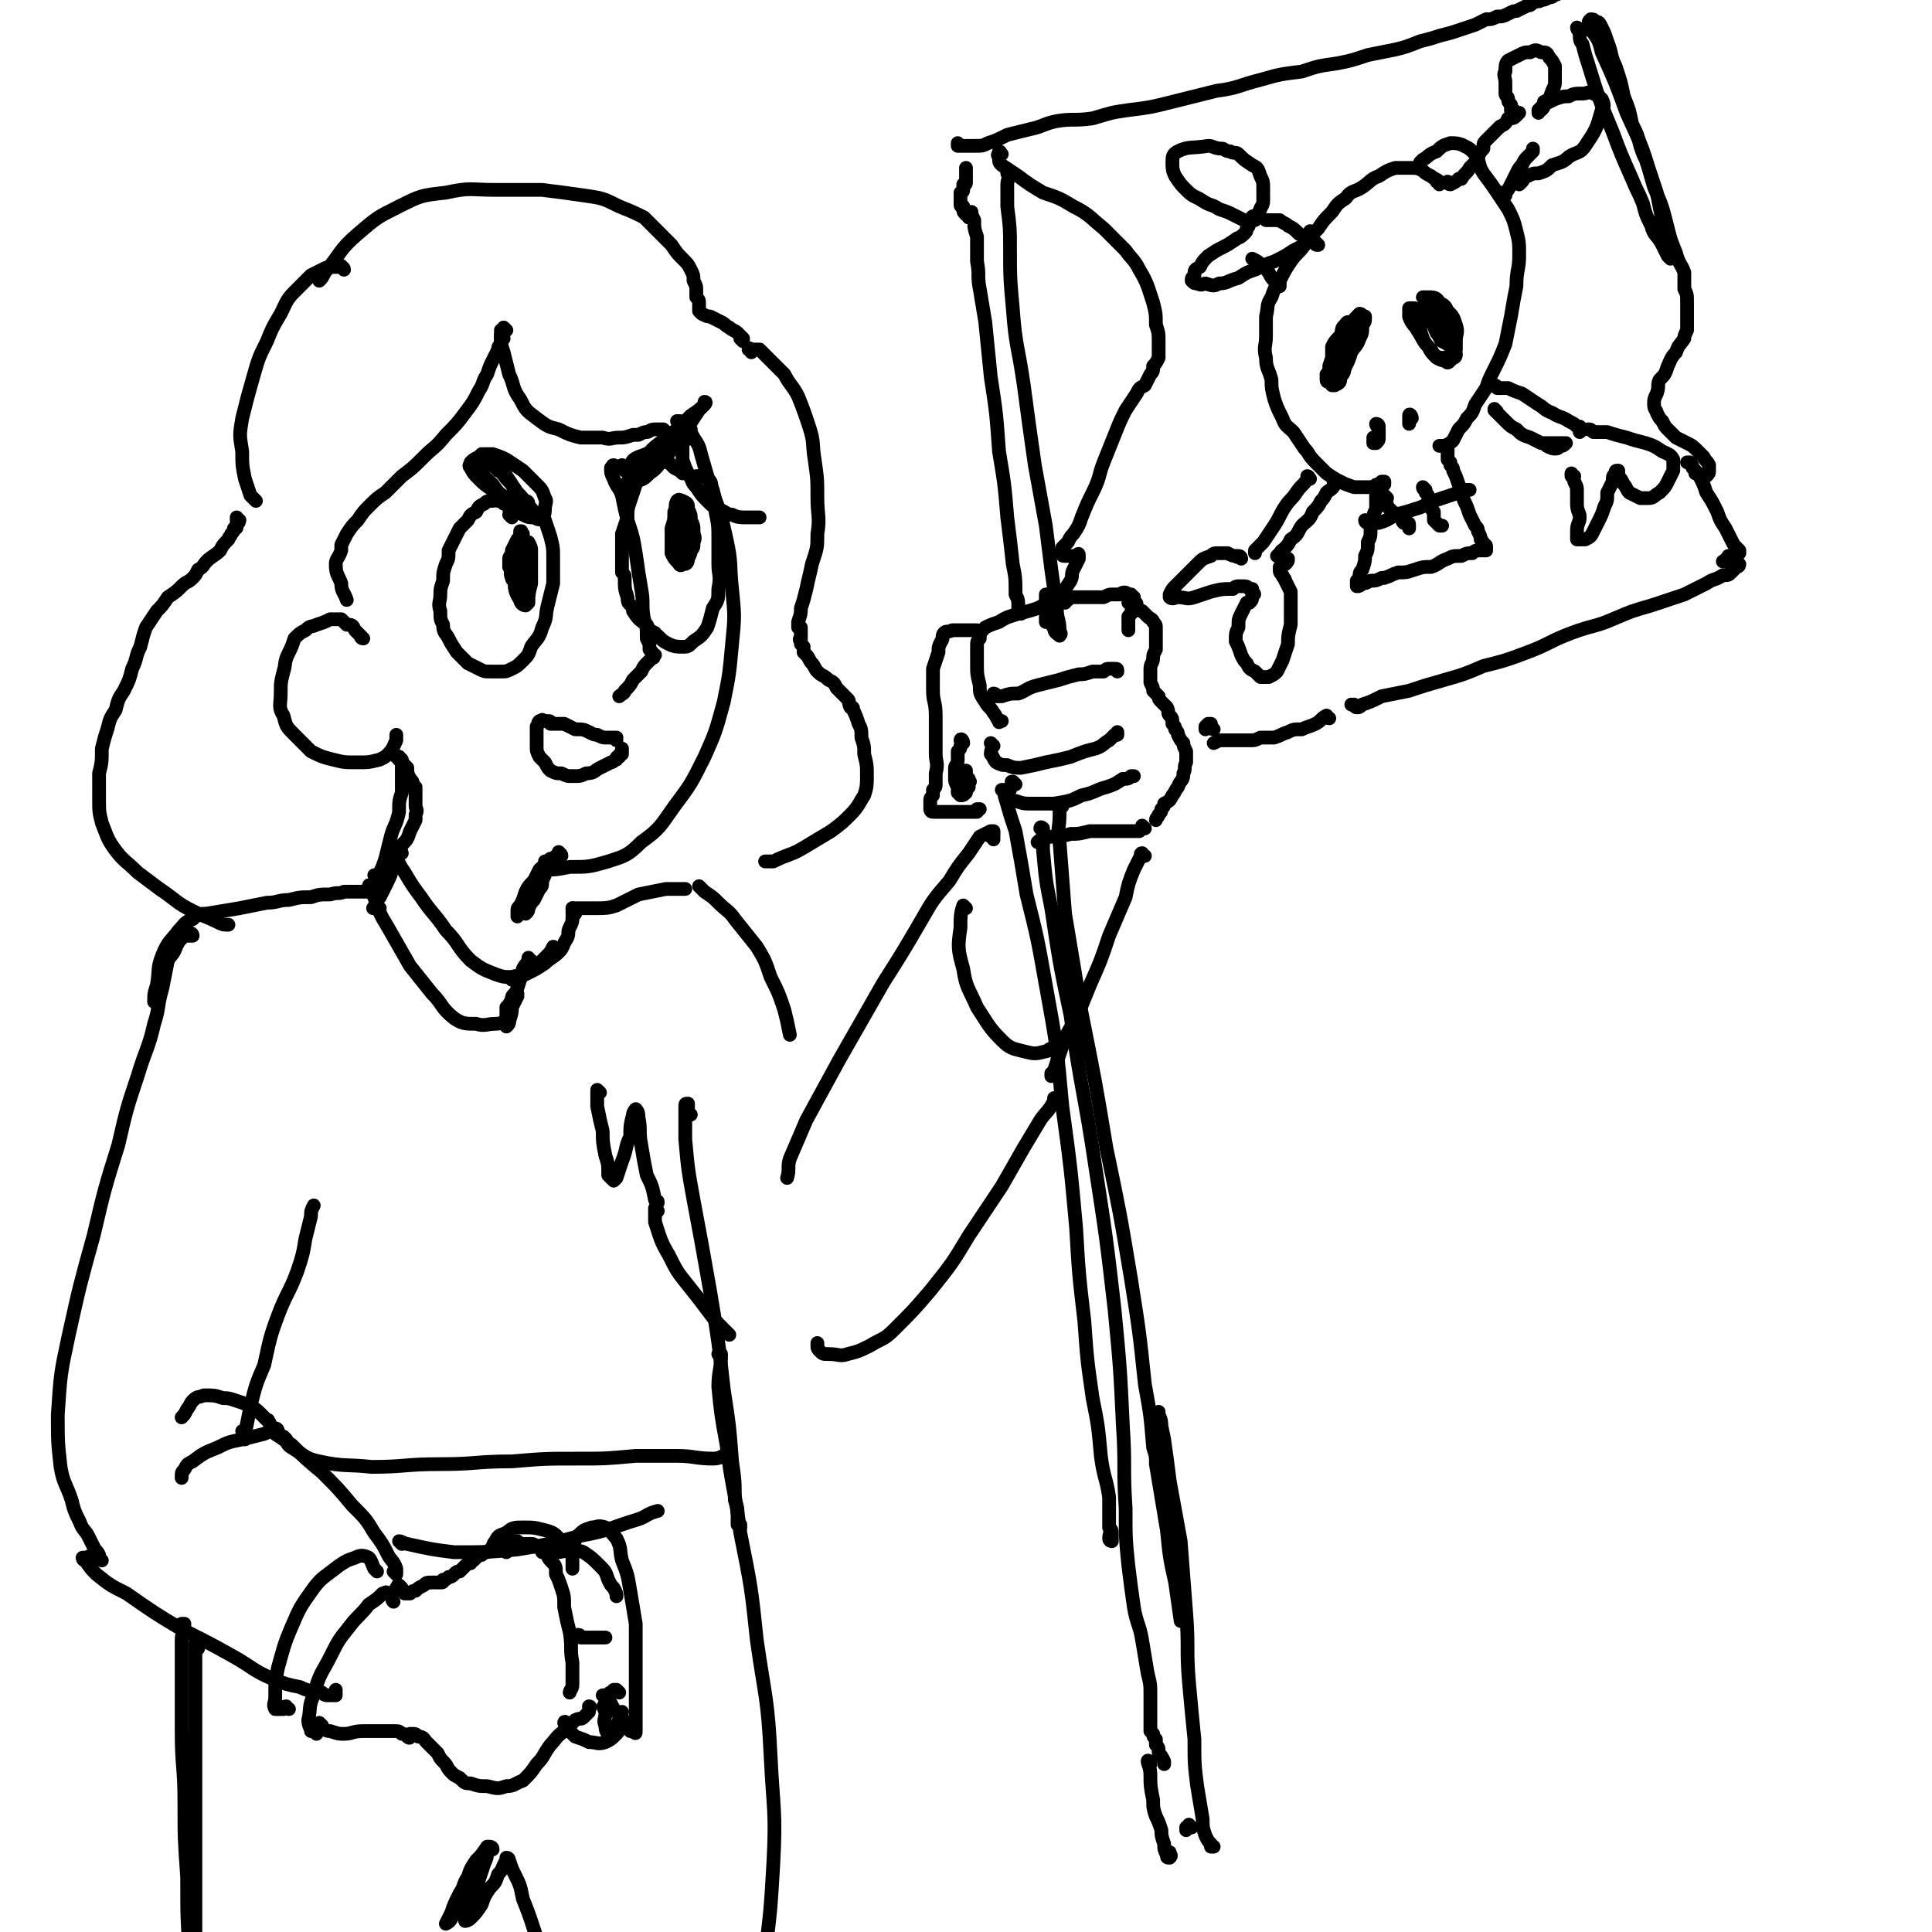 <svg viewBox='0 0 702 702' version='1.1' xmlns='http://www.w3.org/2000/svg' xmlns:xlink='http://www.w3.org/1999/xlink'><g fill='none' stroke='rgb(0,0,0)' stroke-width='5' stroke-linecap='round' stroke-linejoin='round'><path d='M247,154c0,0 -1,-1 -1,-1 0,0 0,0 0,0 0,0 0,0 0,0 1,0 1,0 1,0 1,1 1,1 2,2 2,2 2,2 3,4 2,3 2,3 3,7 2,7 2,7 4,13 3,8 3,8 5,17 2,9 1,9 2,18 1,10 1,10 0,20 -1,11 -1,11 -3,21 -3,11 -3,11 -7,20 -5,10 -5,10 -11,18 -5,7 -5,8 -12,13 -5,5 -6,5 -12,7 -7,2 -7,2 -14,2 -5,1 -5,1 -10,1 '/><path d='M249,172c-1,0 -1,0 -1,-1 -1,0 0,1 0,1 -1,-1 -1,-1 -3,-2 -1,-1 -1,-1 -2,-2 -1,0 -1,0 -3,-1 -1,0 -1,0 -3,0 -1,1 -1,1 -2,2 -1,2 -2,1 -3,3 -1,2 -1,2 -1,4 -1,3 -1,3 -2,6 -1,3 -1,3 -1,6 -1,3 -1,3 -2,6 0,3 0,4 0,7 0,4 0,4 0,7 1,1 1,1 1,2 0,4 0,4 1,7 0,3 1,2 2,4 0,1 0,1 0,1 2,3 2,3 5,5 1,2 1,2 3,3 0,1 0,1 1,1 2,2 2,2 4,3 2,1 3,1 5,1 2,0 2,0 4,-2 3,-2 3,-2 5,-5 1,-3 1,-3 2,-7 2,-3 2,-3 2,-7 1,-5 0,-5 0,-9 0,-4 0,-4 0,-9 0,-5 0,-5 -1,-10 0,-4 0,-4 -1,-8 -1,-2 0,-3 -2,-4 -1,-1 -2,-1 -3,-1 -1,0 -1,0 -1,0 '/><path d='M227,170c0,0 -1,0 -1,-1 0,0 0,1 1,1 0,0 0,0 1,0 2,0 2,0 3,0 3,-1 3,-1 5,-2 3,-3 3,-3 6,-6 4,-4 4,-3 8,-7 2,-3 2,-3 4,-6 1,-1 1,-1 2,-2 0,0 1,-1 0,-1 0,0 0,1 0,1 -2,2 -2,2 -5,4 -2,2 -2,2 -4,4 -3,3 -3,2 -6,5 -4,3 -4,3 -7,7 -3,3 -3,3 -5,6 0,1 -1,2 -1,2 1,1 2,0 3,0 3,-1 3,-1 5,-3 3,-2 3,-3 5,-5 3,-3 2,-3 5,-6 2,-2 2,-2 4,-4 0,0 1,-1 1,-1 0,0 -1,0 -1,0 -3,2 -3,2 -6,4 -3,2 -3,1 -6,3 -3,2 -3,2 -6,3 -2,1 -2,1 -3,3 -1,1 -1,1 -2,2 '/><path d='M186,188c0,0 0,-1 -1,-1 0,0 1,1 1,1 0,-1 0,-1 0,-2 0,0 0,0 0,-1 0,0 0,0 -1,-1 0,0 0,0 -1,-1 0,0 0,0 -1,0 -1,-1 -1,-1 -2,-1 -1,0 -1,-1 -2,0 -2,0 -2,0 -3,1 -2,1 -2,1 -3,3 -2,1 -2,1 -3,3 -2,2 -2,2 -3,3 -1,2 -1,2 -2,4 -1,2 -1,2 -2,4 0,3 0,3 -1,5 -1,3 -1,3 -1,6 -1,3 -1,3 -1,5 0,3 -1,3 0,6 0,3 0,3 1,5 0,3 1,3 2,5 1,2 1,2 3,5 2,2 2,2 4,4 2,1 2,1 4,2 2,1 2,1 4,1 2,0 2,0 4,0 2,0 2,0 4,-1 2,-1 2,-1 4,-3 2,-2 2,-2 3,-5 2,-3 3,-3 4,-7 2,-4 1,-4 2,-8 1,-4 1,-4 2,-8 0,-4 0,-4 0,-9 0,-4 0,-4 -1,-8 -1,-3 -1,-3 -2,-6 -2,-2 -2,-2 -4,-3 -1,-1 -1,-2 -3,-2 -1,-1 -1,-1 -3,0 -2,0 -1,0 -3,1 '/><path d='M192,183c0,-1 -1,-1 -1,-1 -1,0 -1,0 -1,0 -1,0 -1,0 -2,-1 -1,-2 -1,-3 -2,-5 -2,-3 -2,-3 -4,-6 -2,-1 -2,-2 -4,-3 -2,-1 -2,-1 -4,-1 -2,1 -2,1 -3,2 0,1 -1,1 0,2 1,2 1,2 3,4 2,2 2,2 5,4 3,2 3,2 6,5 2,2 2,2 5,4 2,1 2,1 4,1 2,1 2,1 3,0 1,-1 1,-2 1,-3 0,-2 1,-3 0,-4 -1,-3 -1,-3 -3,-5 -2,-2 -2,-2 -5,-5 -3,-2 -3,-2 -6,-4 -2,-1 -2,-1 -5,-2 -2,0 -2,0 -4,0 -1,1 -1,1 -1,3 0,2 0,2 1,3 1,3 2,3 4,5 2,3 2,3 5,5 2,1 2,1 4,2 1,1 1,1 2,1 1,0 1,0 2,1 0,0 0,0 0,0 0,-1 0,-1 -1,-2 -1,-2 -1,-2 -3,-4 -2,-3 -2,-3 -4,-5 -2,-3 -3,-3 -5,-5 -2,-1 -2,-1 -3,-1 -1,-1 -2,-1 -2,-1 0,0 1,0 1,0 2,1 2,1 4,2 1,1 1,1 2,2 '/><path d='M224,170c-1,0 -1,-1 -1,-1 -1,0 0,1 0,1 0,0 -1,0 -1,0 0,2 0,2 1,4 1,3 2,3 3,6 1,5 1,5 2,9 2,6 2,6 3,12 1,7 1,7 2,13 1,5 0,6 1,11 1,3 1,3 1,7 1,2 1,2 1,3 0,1 0,1 0,1 0,0 0,0 1,1 0,0 0,0 0,1 1,0 1,0 1,0 0,0 0,0 0,0 0,0 0,0 0,0 -1,1 0,1 -1,1 0,0 0,0 0,0 -1,1 -1,1 -2,2 -1,1 -1,1 -2,3 -1,1 -1,1 -3,3 -1,2 -1,2 -3,4 0,1 -1,1 -2,2 0,0 0,0 0,0 '/><path d='M224,269c0,0 -1,-1 -1,-1 0,0 0,0 1,0 0,1 -1,0 -1,0 0,0 0,0 0,0 -1,0 -1,0 -1,0 -1,0 -1,0 -2,0 -1,0 -1,0 -3,-1 -1,0 -1,0 -3,-1 -2,-1 -2,-1 -5,-1 -2,-1 -2,-1 -4,-2 -2,0 -3,0 -5,0 0,-1 0,-1 -1,-1 -1,0 -1,0 -1,0 0,0 0,0 -1,0 0,0 0,-1 0,0 -1,0 -1,0 -1,0 -1,1 0,1 -1,2 0,1 0,1 0,2 0,0 0,0 0,1 0,1 0,1 0,2 0,1 0,1 0,2 0,2 0,2 1,4 1,1 1,1 2,2 1,2 1,2 2,3 2,1 2,1 4,1 2,1 2,1 4,1 3,0 3,0 5,-1 3,0 3,-1 5,-2 2,-1 2,-1 4,-2 1,0 1,-1 2,-1 0,-1 0,-1 1,-1 0,-1 0,-1 1,-1 0,0 0,0 0,-1 0,0 0,0 0,-1 '/><path d='M190,194c0,0 -1,-1 -1,-1 0,0 1,0 0,0 0,2 0,2 -1,3 -1,2 -1,2 -2,4 0,2 -1,2 -1,3 0,1 0,2 0,3 1,0 1,0 2,1 1,0 1,0 2,0 1,-1 1,-1 1,-1 1,0 1,0 1,-1 1,-1 1,-1 0,-3 0,-1 0,-1 0,-2 0,-1 0,-1 0,-1 0,-1 0,-1 -1,-2 0,0 0,0 0,-1 -1,0 -1,0 -1,0 -1,0 -1,1 -2,2 0,1 0,1 -1,3 0,2 0,2 0,4 0,2 -1,3 0,5 0,1 1,1 2,2 0,0 1,1 2,0 1,0 1,0 1,-1 1,-2 1,-2 1,-4 1,-2 1,-2 1,-4 0,-1 0,-1 0,-3 0,-1 0,-1 -1,-3 -1,0 -1,-1 -2,-1 -1,0 -1,0 -1,0 -1,2 -1,2 -2,4 0,2 0,2 0,4 0,3 -1,4 0,7 0,3 0,4 2,7 0,1 1,2 2,2 0,0 0,0 1,-1 0,-3 0,-3 1,-7 0,-3 0,-3 0,-7 0,-2 0,-2 -1,-4 0,-1 0,-1 -1,-1 -1,-1 -1,0 -1,0 -1,0 0,1 -1,1 '/><path d='M248,191c0,-1 -1,-1 -1,-1 0,0 0,0 0,0 -1,1 -1,1 -1,1 0,1 0,1 0,2 0,2 0,2 0,4 0,0 0,0 0,1 0,0 0,0 0,0 1,0 1,-1 1,-2 0,-1 0,-1 0,-2 1,-2 1,-2 1,-4 0,0 0,0 0,-1 0,-1 0,-2 -1,-3 0,-1 0,-1 0,-1 -1,-1 -1,-1 -1,-1 0,1 0,1 -1,2 0,3 0,3 0,6 0,2 0,2 0,5 0,0 0,0 0,1 0,1 0,2 0,3 1,1 1,1 2,2 0,0 1,0 1,0 1,-1 1,-1 1,-2 1,-1 1,-1 1,-2 0,-1 0,-1 0,-3 0,-1 0,-2 0,-3 -1,-2 -1,-2 -1,-4 -1,-1 -1,-1 -1,-2 -1,-1 -1,-1 -2,-1 0,0 0,0 -1,0 0,2 0,2 0,4 -1,2 -1,2 0,5 0,2 -1,3 0,5 0,2 0,2 1,3 1,1 1,1 2,1 1,0 1,-1 2,-2 1,-1 1,-1 1,-2 1,-1 1,-1 1,-3 1,-2 0,-2 0,-4 0,-2 0,-2 -1,-4 0,-2 0,-2 -1,-4 0,-2 0,-2 -2,-3 -1,0 -1,-1 -2,0 -1,2 0,2 -1,4 0,3 0,3 -1,6 0,3 0,3 0,5 0,2 0,2 0,4 1,2 1,2 2,3 1,1 1,2 2,1 1,0 2,0 2,-2 1,-2 1,-2 1,-5 '/><path d='M184,120c0,0 -1,-1 -1,-1 0,0 1,1 0,1 0,0 0,-1 -1,0 0,0 0,1 0,2 0,3 0,3 1,6 1,4 1,4 2,8 2,4 1,5 4,9 2,4 2,4 6,7 4,3 4,3 8,4 4,2 4,2 8,3 4,0 4,0 8,0 3,1 3,0 6,0 2,0 2,0 5,-1 1,0 1,0 2,0 2,-1 2,-1 3,-1 1,0 1,-1 3,-1 1,0 1,0 3,0 0,0 0,0 1,1 0,0 0,0 0,1 0,0 0,0 0,1 0,0 0,0 0,0 '/><path d='M249,160c-1,0 -1,-1 -1,-1 -1,0 0,0 0,1 0,0 0,0 0,1 0,1 0,1 0,2 0,2 0,2 0,4 1,3 1,3 2,5 2,3 1,3 3,5 2,3 2,3 4,5 2,2 2,2 4,3 3,1 3,2 5,2 2,1 3,1 5,1 2,0 2,0 4,0 0,0 1,0 1,0 '/><path d='M273,128c0,-1 0,-1 -1,-1 0,-1 1,0 1,0 1,0 1,0 2,0 0,0 1,0 1,0 2,2 2,2 4,4 2,2 2,2 5,5 2,4 3,4 5,8 2,5 2,5 4,11 2,6 1,6 2,12 1,7 1,7 1,14 0,6 1,7 0,13 0,5 0,5 -2,11 -1,5 -1,4 -2,9 -1,4 -1,4 -2,7 0,2 0,2 -1,5 0,1 0,1 0,2 0,0 0,0 0,0 1,0 1,0 1,0 0,0 0,0 0,0 0,0 0,0 0,0 0,0 0,0 0,0 0,1 0,1 0,1 0,0 0,0 0,1 0,0 0,0 0,0 0,1 0,1 0,1 0,0 0,0 0,1 0,0 -1,0 0,1 0,0 0,0 0,1 0,0 0,0 1,1 0,1 0,1 0,2 1,1 1,1 1,1 1,1 1,2 2,3 1,1 1,2 2,3 2,2 2,1 4,3 2,1 2,1 3,3 2,2 2,2 4,4 1,1 0,1 1,3 1,0 1,0 1,1 1,2 1,2 2,5 1,2 1,2 1,5 1,3 1,3 1,6 1,4 1,4 1,8 0,3 0,4 -1,7 -2,3 -2,4 -5,7 -3,3 -3,3 -7,6 -5,3 -5,3 -10,6 -5,3 -5,2 -11,5 -1,0 -1,0 -3,0 '/><path d='M270,124c0,0 0,0 -1,-1 0,0 1,0 1,0 -1,-1 -1,-1 -2,-2 -1,-1 -2,-1 -3,-2 -2,-1 -1,-1 -3,-2 -2,-1 -2,-1 -4,-2 -1,0 -1,0 -3,-1 0,0 0,0 -1,-1 0,0 0,0 0,0 0,0 0,0 0,0 0,-1 0,-1 0,-1 0,0 0,0 0,0 0,0 0,0 0,0 0,0 0,0 0,-1 0,0 0,0 0,0 0,0 0,0 0,0 0,-1 0,-1 0,-1 0,-1 0,-1 -1,-2 0,-1 0,-2 0,-3 0,-1 0,-1 -1,-3 0,-2 0,-2 -1,-4 -1,-2 -1,-2 -3,-4 -2,-2 -2,-2 -4,-5 -2,-2 -2,-2 -4,-4 -3,-3 -3,-3 -6,-6 -4,-2 -4,-2 -9,-4 -6,-3 -6,-3 -13,-4 -7,-1 -7,-1 -15,-2 -9,0 -9,0 -17,0 -9,0 -9,-1 -18,1 -9,1 -9,1 -17,5 -8,4 -8,4 -15,10 -7,6 -6,7 -12,14 -1,2 -1,2 -2,3 '/><path d='M183,123c0,0 0,0 -1,-1 0,0 1,1 1,1 0,0 -1,0 -1,0 0,1 0,1 0,2 -1,1 -1,1 -1,2 -1,2 -1,2 -2,4 -1,2 -1,2 -2,5 -2,3 -1,3 -3,6 -2,4 -2,4 -5,8 -3,4 -3,4 -7,8 -4,5 -4,4 -8,8 -4,4 -4,4 -8,7 -3,3 -3,3 -6,6 -3,2 -3,2 -6,5 -2,2 -2,2 -4,5 -2,2 -2,2 -4,5 -1,2 -1,2 -2,4 0,1 0,1 0,2 -1,3 -2,3 -2,5 0,4 1,4 2,7 0,3 1,3 2,6 '/><path d='M132,232c0,0 -1,0 -1,-1 0,0 1,1 0,0 0,0 0,0 0,0 -1,-1 -1,-1 -2,-2 -1,-2 -1,-2 -3,-2 -1,-1 -1,-1 -2,-2 -1,0 -2,0 -3,0 0,0 0,0 -1,0 -2,1 -2,1 -5,2 -2,1 -2,0 -4,2 -2,1 -2,1 -4,3 -1,3 -1,3 -2,5 -2,4 -1,4 -2,7 -1,4 -1,4 -1,8 0,4 -1,5 1,8 1,4 1,4 4,7 3,3 3,3 6,6 4,2 4,2 8,3 4,1 4,1 9,1 4,0 4,0 8,-1 2,-1 2,-1 3,-2 2,-2 2,-3 3,-5 0,-1 0,-1 0,-2 '/><path d='M125,98c0,-1 -1,-1 -1,-1 0,-1 0,0 0,0 -1,0 -1,0 -2,0 0,0 0,0 -1,0 -2,0 -2,0 -4,1 -2,1 -2,1 -4,2 -3,3 -3,3 -6,6 -3,3 -3,4 -5,8 -3,5 -3,5 -5,10 -3,6 -3,6 -5,13 -2,7 -2,7 -4,15 -1,6 -1,6 0,12 0,5 0,5 1,10 1,3 1,3 2,6 1,1 1,1 2,2 '/><path d='M87,189c0,0 -1,0 -1,-1 0,0 0,1 0,1 1,1 1,1 0,1 0,1 0,1 0,1 0,1 0,1 -1,1 0,1 0,1 -1,2 0,1 -1,1 -1,2 -2,2 -2,2 -3,4 -2,2 -3,2 -5,4 -1,1 -1,2 -3,3 -1,2 -1,2 -2,3 -2,2 -2,1 -4,3 -2,2 -2,2 -5,4 -2,3 -2,3 -4,5 -2,3 -2,3 -4,6 -1,3 -1,3 -2,7 -2,4 -1,4 -3,8 -1,4 -1,4 -3,8 -2,3 -2,3 -3,7 -2,3 -2,3 -3,7 -1,3 -1,3 -2,7 0,5 0,5 -1,9 0,5 0,5 0,9 0,5 0,5 1,9 2,5 2,6 5,10 3,4 4,4 8,8 4,3 4,3 8,6 6,4 6,5 12,8 4,2 5,2 9,4 2,1 2,1 4,1 '/><path d='M199,314c0,0 0,0 -1,-1 0,0 1,1 1,1 -1,-1 -1,-1 -1,-1 0,0 0,0 0,0 0,0 0,1 0,1 0,1 0,1 0,3 0,1 0,1 -1,3 0,2 0,2 -1,3 -1,2 -1,2 -2,4 -1,1 -1,1 -2,3 0,1 0,1 -1,2 0,0 0,0 0,0 0,0 0,0 0,0 '/><path d='M146,276c-1,0 -1,-1 -1,-1 -1,0 0,1 0,1 0,0 0,0 0,0 0,0 0,0 0,0 0,0 0,0 0,0 1,0 1,0 1,0 0,0 0,0 0,1 0,0 0,0 0,1 0,2 0,2 0,4 0,3 0,3 0,6 -1,3 -1,3 -1,7 -1,5 -2,5 -3,9 -1,4 -1,4 -2,8 -1,3 -1,3 -2,5 -1,1 -1,1 -1,1 -1,0 -1,0 -1,0 '/><path d='M145,276c0,-1 -1,-1 -1,-1 0,-1 0,0 0,0 0,0 0,0 0,0 0,0 0,0 0,0 0,0 0,0 0,0 0,0 1,0 1,0 1,1 0,1 1,2 1,1 1,1 2,2 0,2 0,2 1,4 1,1 1,1 1,2 0,0 0,0 0,1 1,0 1,0 1,0 0,1 0,1 0,2 0,1 0,1 0,2 0,1 0,1 0,2 0,1 0,1 0,1 0,1 1,1 0,3 0,1 0,1 0,2 -1,2 -1,2 -2,4 -1,3 -1,3 -3,5 -1,4 -1,4 -3,7 -1,4 -1,4 -3,8 -1,2 -1,2 -2,4 -1,1 -1,1 -1,2 -1,1 -1,1 -1,2 0,0 -1,0 0,0 0,0 0,0 1,0 1,0 1,0 1,0 '/><path d='M204,311c0,-1 -1,-1 -1,-1 0,-1 0,0 0,0 0,1 0,1 0,1 -1,0 -1,0 -1,0 0,0 0,0 0,0 -1,1 -1,1 -2,1 -1,1 -1,1 -1,2 -2,1 -2,1 -3,2 -1,2 -1,2 -2,4 -2,2 -2,2 -3,4 -1,3 -1,3 -2,5 -1,1 -1,1 -1,2 0,1 0,1 0,1 0,0 0,0 0,1 0,0 0,0 0,0 0,0 0,0 0,0 '/><path d='M384,219c0,0 -1,-1 -1,-1 0,0 0,1 0,1 1,0 1,-1 1,-1 0,-1 0,-1 1,-1 0,0 0,0 1,-1 0,0 0,0 0,0 0,0 0,0 0,0 0,1 0,1 0,1 -1,1 -1,1 -2,1 -1,1 -1,1 -3,1 -2,1 -2,1 -4,2 -3,1 -3,1 -7,2 -3,1 -4,1 -7,3 -3,1 -3,1 -5,2 -2,2 -2,2 -2,4 -1,1 -1,1 -1,3 0,3 0,3 0,6 0,4 0,4 1,8 0,3 0,3 2,6 1,2 2,2 3,4 1,1 1,2 2,3 0,1 0,0 1,0 '/><path d='M387,219c0,-1 -1,-1 -1,-1 0,-1 0,0 0,0 1,0 1,0 1,0 1,0 1,0 1,0 1,-1 1,-1 2,-1 1,0 1,0 2,0 1,0 1,0 2,0 2,0 2,0 3,0 2,0 2,0 4,0 2,-1 2,-1 3,-1 2,0 2,0 3,0 1,-1 2,-1 3,0 0,0 0,0 1,0 0,1 0,1 1,1 0,1 0,1 0,2 1,0 1,0 1,1 0,0 0,0 -1,1 0,0 0,0 0,0 -1,1 -1,1 -1,2 0,0 0,0 0,0 0,0 0,0 -1,1 0,0 0,0 0,1 0,0 0,0 0,0 0,0 0,0 0,0 0,1 0,1 0,1 0,0 0,0 0,1 0,0 0,0 0,0 0,0 0,0 0,1 0,0 0,0 0,0 0,0 0,0 0,0 0,0 0,0 0,0 0,1 0,1 0,1 0,0 0,0 0,0 '/><path d='M362,253c0,-1 -1,-1 -1,-1 0,0 0,0 0,1 0,0 0,0 1,0 1,0 1,0 2,0 3,-1 3,-1 6,-1 3,-1 3,-2 7,-3 4,-1 4,-1 8,-2 3,-1 3,-1 7,-2 2,0 2,0 5,-1 2,0 2,0 4,0 1,-1 1,-1 2,-1 1,0 1,0 2,0 1,0 1,0 1,1 '/><path d='M361,271c0,0 -1,-1 -1,-1 0,0 0,0 0,0 1,2 0,2 0,4 1,1 1,2 2,3 2,1 2,1 4,1 2,1 3,1 5,1 5,-1 5,-1 9,-2 5,-1 5,-1 9,-2 5,-2 5,-2 9,-3 3,-1 3,-2 5,-3 1,-1 1,-1 2,-2 1,0 1,0 1,-1 0,0 0,0 0,0 0,0 0,0 0,1 '/><path d='M369,285c-1,-1 -1,-1 -1,-1 -1,0 0,0 0,1 -1,1 -1,1 -1,2 -1,1 -1,2 0,3 1,1 1,1 2,1 3,1 3,1 6,1 4,0 4,0 8,0 6,-1 6,-1 10,-3 5,-1 5,-2 9,-3 3,-1 3,-1 6,-3 2,0 2,0 3,-1 0,0 0,0 1,0 '/><path d='M411,220c0,-1 -1,-1 -1,-1 0,0 1,0 1,1 1,0 1,0 2,1 1,1 1,1 2,1 1,1 1,1 2,2 1,1 2,1 2,2 1,1 1,1 1,2 0,1 0,1 0,3 0,1 0,1 0,2 0,2 0,2 0,3 -1,2 -1,2 -1,3 0,2 -1,2 -1,4 0,1 0,1 0,3 0,1 0,1 0,2 1,2 1,2 1,3 1,1 1,1 2,2 0,1 0,1 1,2 1,1 1,1 2,2 1,2 0,2 1,3 1,1 1,1 1,3 1,1 1,1 1,2 1,1 1,1 1,2 1,2 1,2 2,3 0,1 0,1 1,3 0,2 0,2 0,4 -1,2 0,2 -1,4 0,3 -1,2 -2,5 -1,1 -1,2 -2,3 -1,2 -1,2 -3,3 0,1 0,1 -1,2 0,1 0,1 -1,2 0,1 -1,1 -1,2 '/><path d='M416,301c0,0 -1,-1 -1,-1 0,0 0,0 0,1 0,0 -1,0 -1,1 -1,0 -1,0 -1,0 -1,0 -1,0 -1,0 -1,0 -1,0 -2,0 -2,0 -2,0 -4,0 -2,0 -2,0 -4,0 -2,0 -2,0 -5,0 0,0 0,0 -1,0 -4,1 -4,1 -7,1 -3,1 -3,0 -5,1 -3,0 -3,0 -5,1 -1,0 -1,0 -2,1 '/><path d='M356,230c0,-1 -1,-1 -1,-1 0,0 0,0 0,0 0,0 0,0 0,0 -1,0 -1,0 -1,0 -1,0 -1,0 -2,0 -2,0 -2,0 -3,0 -2,0 -2,0 -3,0 -2,1 -2,0 -3,1 -1,1 0,2 -1,3 -1,2 -1,2 -1,4 -1,3 -1,3 -2,6 0,4 0,4 0,8 0,4 1,4 1,9 0,3 0,3 0,7 0,4 0,4 0,7 0,3 1,3 0,7 0,1 0,1 0,3 0,1 0,1 0,1 0,1 0,1 -1,2 0,1 0,1 0,2 -1,1 -1,1 -1,2 0,1 0,1 0,2 0,1 0,1 0,1 0,0 0,1 1,1 1,0 1,0 2,0 1,0 1,0 2,0 1,0 1,0 1,0 2,0 2,0 3,0 1,0 1,0 2,0 1,0 1,0 2,0 1,0 1,0 1,0 1,0 1,0 3,0 0,0 0,0 0,0 0,0 0,0 0,-1 1,0 1,0 1,0 '/><path d='M350,270c0,-1 -1,-2 -1,-1 0,0 1,1 0,2 0,1 0,1 -1,2 0,1 0,1 0,2 0,0 0,0 0,1 0,2 -1,2 -1,3 0,2 0,2 0,4 0,1 0,1 1,3 0,1 0,1 0,2 1,1 1,1 1,1 1,0 1,0 2,-1 0,-1 0,-1 1,-2 0,-1 0,-1 0,-2 0,0 0,0 0,0 0,0 1,0 0,0 0,-1 0,-1 0,-1 0,0 0,0 0,0 0,0 0,0 -1,-1 0,-1 0,-1 0,-2 '/><path d='M371,223c0,-1 -1,-1 -1,-1 0,0 0,0 0,0 0,0 0,0 0,0 0,0 0,0 0,-1 0,-3 0,-3 -1,-5 0,-6 0,-6 -1,-11 -1,-9 -1,-9 -2,-17 -1,-12 -1,-12 -3,-24 -1,-14 -1,-14 -3,-27 -1,-10 -1,-10 -2,-20 -1,-6 -1,-6 -2,-12 -1,-5 0,-5 -1,-10 0,-5 0,-5 0,-9 -1,-3 -1,-3 -1,-6 -1,-2 -1,-2 -1,-3 0,0 0,0 -1,0 0,1 0,1 0,1 0,1 0,1 0,1 '/><path d='M352,79c0,-1 -1,-1 -1,-1 0,0 0,0 0,0 -1,-1 -1,-1 -1,-2 0,0 0,0 0,-1 -1,0 -1,0 -1,-1 0,-1 0,-1 0,-2 0,0 0,0 0,-1 0,0 0,0 0,0 0,-1 0,-1 0,-1 0,0 1,0 1,-1 0,-1 0,-1 0,-2 1,0 1,0 1,-1 0,-1 0,-1 0,-2 0,0 0,0 0,-1 0,-1 0,-1 0,-2 0,0 0,0 0,0 '/><path d='M367,63c0,0 -1,-1 -1,-1 0,0 0,0 0,1 1,2 0,2 0,4 0,4 0,4 0,8 1,8 1,8 1,15 0,11 0,11 1,22 1,14 2,14 4,28 2,15 2,15 4,29 2,11 2,11 4,22 1,8 1,8 2,16 1,7 1,7 2,14 0,4 1,4 1,8 0,1 1,1 0,2 0,0 0,0 0,0 -1,-1 -2,-1 -2,-3 -1,-1 -1,-1 -1,-2 0,0 0,0 0,0 -1,-1 -1,-1 -1,-3 0,-1 -1,-1 -1,-2 0,-2 0,-2 0,-3 0,-1 0,-1 0,-2 '/><path d='M364,56c0,0 -1,-1 -1,-1 0,0 1,0 0,1 0,0 -1,0 0,1 0,2 0,2 1,3 3,2 3,2 6,4 4,3 4,3 9,6 6,2 6,2 11,5 6,3 6,4 11,8 4,4 4,4 8,8 2,3 3,3 5,7 3,5 3,6 5,12 1,4 1,4 1,8 1,3 1,3 1,6 0,2 0,2 0,4 0,1 0,1 0,2 -1,2 -1,2 -2,3 0,2 0,2 -1,3 -1,2 -1,2 -2,4 -2,1 -2,1 -3,3 -2,3 -2,3 -4,6 -2,4 -2,4 -4,9 -2,5 -2,5 -4,10 -2,5 -1,5 -4,11 -2,4 -2,4 -4,9 -1,3 -1,3 -3,6 -1,1 -1,1 -2,3 -1,1 -1,1 -2,2 0,1 0,1 0,2 0,1 0,1 1,1 1,0 1,0 2,0 1,0 1,0 2,0 1,-1 1,-1 1,0 0,0 0,1 0,1 -1,2 -1,2 -2,4 -1,2 0,2 -1,4 -2,3 -2,3 -3,6 -2,3 -2,3 -3,5 -1,2 -1,2 -2,3 -1,0 -1,1 -1,1 0,-1 0,-1 0,-2 1,-2 1,-2 2,-4 '/><path d='M349,53c0,0 -1,-1 -1,-1 0,0 0,0 0,1 0,0 0,0 0,0 1,0 0,0 1,0 1,0 1,0 1,0 2,0 2,0 4,0 3,0 3,0 5,-1 3,-1 3,-1 7,-3 4,-1 4,-1 8,-2 5,-1 5,-2 10,-3 6,-1 6,0 13,-1 7,-2 6,-2 13,-3 8,-1 8,-1 16,-3 8,-2 8,-2 16,-4 8,-1 8,-2 16,-4 7,-2 7,-2 15,-3 6,-2 6,-2 13,-3 5,-1 5,-1 11,-3 5,-1 5,-1 10,-2 4,-1 4,-1 9,-3 4,-1 4,-1 7,-2 4,-1 4,-1 7,-2 3,-1 3,-1 6,-2 2,-1 2,-1 4,-2 2,0 2,0 4,-1 2,0 2,0 4,-1 2,-1 2,-1 3,-1 2,-1 2,-1 4,-2 1,0 1,0 2,-1 2,-1 2,0 3,-1 1,0 1,0 3,-1 1,0 1,0 2,-1 1,0 1,0 1,-1 1,0 1,0 2,0 0,0 0,0 1,0 0,0 0,0 0,0 1,0 1,0 1,0 0,0 0,0 0,0 '/><path d='M574,11c0,0 -1,-1 -1,-1 0,1 1,1 1,3 0,1 0,2 1,3 1,4 1,4 2,7 4,13 4,13 9,25 3,8 3,8 7,17 2,5 2,4 4,9 1,4 1,4 3,8 1,4 2,3 4,7 1,2 1,2 2,4 0,0 0,0 1,1 0,0 0,0 0,0 0,0 0,0 0,0 0,-1 -1,-1 -1,-2 0,-3 1,-3 0,-5 0,-4 -1,-4 -2,-7 -1,-5 -1,-5 -2,-10 -2,-6 -2,-6 -4,-12 -1,-2 -1,-2 -2,-5 -1,-4 -1,-4 -3,-8 -1,-5 -1,-5 -3,-10 -1,-5 -1,-5 -3,-11 -2,-4 -1,-4 -3,-9 -1,-3 -1,-3 -2,-5 -1,-2 -1,-2 -2,-2 -1,-1 -1,-1 -2,-1 0,0 0,0 0,0 -1,1 -1,1 0,2 0,2 0,2 1,3 2,3 2,3 3,7 5,11 5,11 9,22 6,13 6,13 10,27 3,7 3,7 5,15 1,4 1,4 3,9 1,4 2,4 3,7 0,3 0,3 0,6 1,2 1,2 1,5 0,2 0,2 0,4 0,1 0,1 0,1 0,1 0,1 0,2 0,1 0,1 0,1 0,1 0,1 0,1 0,1 0,1 0,1 -1,2 -1,2 -1,3 -2,3 -2,2 -3,5 -2,2 -2,3 -3,5 -1,3 -1,3 -3,5 -1,2 0,2 -1,5 -1,2 -1,2 -1,4 0,2 1,2 1,3 1,2 1,2 2,3 1,2 1,2 2,3 2,2 2,2 3,3 2,1 2,1 4,2 2,1 2,1 4,3 1,1 1,1 2,2 1,2 1,1 2,3 0,1 0,1 0,2 0,1 0,1 -1,2 0,0 -1,0 -2,0 -1,-1 -1,-1 -2,-1 0,-1 0,-1 -1,-2 0,-1 0,-1 -1,-2 0,0 0,0 -1,0 0,0 1,0 1,0 0,1 1,1 1,2 2,2 2,2 3,4 1,2 1,2 2,5 2,3 2,3 4,7 1,3 1,3 3,6 1,2 1,2 2,4 1,2 1,2 2,3 0,0 0,0 0,0 1,1 1,1 1,1 0,1 0,1 0,1 0,0 0,0 0,0 0,0 0,0 0,0 0,0 0,0 -1,0 0,1 0,1 0,1 -1,0 -1,0 -1,0 -1,0 -1,0 -2,0 0,1 0,1 0,1 -1,0 -1,0 -1,1 -1,0 -1,0 -1,0 0,0 0,0 0,0 '/><path d='M631,205c0,0 -1,-1 -1,-1 0,0 0,1 0,1 1,0 1,0 2,0 0,0 0,1 -1,1 -1,1 -1,1 -2,2 -1,1 -1,1 -3,1 -3,2 -3,1 -6,3 -4,2 -4,2 -8,4 -6,2 -6,2 -12,4 -7,2 -7,2 -14,5 -7,3 -7,2 -15,5 -8,3 -8,4 -16,7 -8,3 -8,3 -16,5 -7,3 -7,3 -14,5 -7,2 -7,2 -13,4 -5,1 -5,1 -10,2 -4,2 -4,2 -7,3 -1,1 -1,1 -2,1 '/><path d='M493,257c-1,0 -1,-1 -1,-1 0,0 0,0 0,0 0,1 0,0 -1,0 '/><path d='M483,261c-1,0 -1,-1 -1,-1 -2,1 -2,2 -4,3 -2,1 -3,1 -5,2 -3,0 -3,0 -5,1 -3,1 -2,1 -5,2 -2,0 -2,0 -5,0 -2,1 -2,1 -4,1 -2,0 -2,0 -4,0 -1,0 -1,0 -3,0 -2,0 -2,0 -3,0 -1,0 -1,0 -3,1 0,0 0,0 0,0 '/><path d='M441,265c-1,0 -1,-1 -1,-1 -1,0 0,0 0,0 0,0 0,0 0,-1 -1,0 -1,0 -1,0 0,0 0,0 0,0 0,0 0,0 -1,1 0,0 0,0 0,1 0,0 0,0 0,0 0,0 0,0 0,0 '/><path d='M523,67c0,-1 -1,-1 -1,-1 0,-1 1,0 1,0 -1,-1 -2,-1 -3,-2 -2,-1 -2,-1 -3,-2 -2,-1 -2,-1 -5,-1 -2,0 -2,0 -5,0 -3,1 -3,1 -6,3 -3,1 -3,2 -6,4 -3,2 -4,1 -6,4 -3,2 -3,2 -5,5 -3,3 -3,3 -5,6 -3,3 -3,3 -5,6 -2,3 -3,3 -5,6 -2,3 -2,3 -4,7 -2,3 -2,3 -3,6 -2,3 -1,3 -2,7 0,3 0,3 0,7 0,4 -1,4 0,8 0,4 1,4 2,8 0,3 0,3 1,7 1,3 1,3 3,7 1,3 2,3 4,5 2,3 2,3 4,6 2,2 1,2 4,5 2,2 2,2 4,4 3,2 3,2 5,3 2,1 2,1 5,2 2,0 2,0 4,0 1,0 1,0 3,0 1,-1 1,-1 2,-1 1,-1 1,-1 1,-1 1,0 1,0 1,0 0,0 0,0 0,0 0,0 0,0 0,1 0,0 0,0 0,0 -1,1 -1,1 -1,1 -1,1 -1,1 -1,1 0,0 0,0 0,1 -1,0 0,0 -1,0 0,1 0,1 0,1 0,1 0,1 0,3 0,1 0,1 0,2 -1,2 -1,2 -1,3 0,2 0,2 -1,4 0,3 0,3 -1,5 0,3 0,3 -1,5 0,2 0,2 -1,5 -1,1 -1,1 -1,3 -1,1 -1,1 -1,1 0,1 0,1 0,1 0,1 0,1 0,1 1,0 1,0 2,-1 0,0 0,0 0,0 1,0 1,0 3,-1 0,0 0,0 0,0 2,0 2,0 4,-1 0,0 0,0 1,0 3,-1 2,-1 5,-2 3,0 3,0 6,-1 3,-1 3,-1 6,-1 3,-1 3,-2 6,-3 2,-1 2,-1 5,-1 2,-1 2,-1 4,-1 1,-1 1,-1 3,-1 1,0 1,0 1,0 0,0 0,0 1,0 0,-1 0,-1 0,-1 0,-1 0,-1 -1,-1 0,-1 0,-1 -1,-2 0,-1 0,-1 -1,-3 0,-1 0,-1 -1,-2 -1,-2 -1,-2 -2,-4 -1,-3 -1,-3 -2,-5 -1,-3 -1,-3 -2,-6 -1,-3 -1,-3 -2,-5 0,-1 0,-1 -1,-2 0,-1 0,-1 0,-1 -1,-1 -1,-1 -1,-1 0,-1 0,-1 0,-1 0,-1 0,-1 0,-2 0,0 0,0 0,-1 0,-1 0,-1 0,-1 0,0 0,0 0,0 0,-1 0,0 -1,0 0,0 0,0 0,0 0,0 0,0 -1,0 0,0 0,0 0,0 0,0 0,0 -1,0 0,0 0,0 0,0 0,0 0,0 1,0 1,0 1,0 1,0 2,-1 2,-1 3,-2 1,-2 1,-2 2,-4 2,-2 2,-2 3,-4 2,-2 2,-2 3,-5 2,-3 2,-3 4,-6 1,-3 1,-3 3,-7 2,-4 2,-4 4,-9 1,-5 1,-5 2,-10 1,-6 1,-6 2,-11 0,-6 1,-6 1,-11 0,-5 0,-5 -1,-9 -1,-4 -1,-4 -3,-8 -2,-3 -2,-3 -4,-6 -2,-3 -2,-3 -5,-7 -2,-3 -1,-4 -3,-7 -2,-2 -2,-2 -4,-3 -2,-1 -3,-1 -5,-1 -3,1 -3,1 -5,3 -3,1 -3,2 -5,3 -1,1 -1,1 -1,1 '/><path d='M491,118c0,0 -1,-1 -1,-1 -1,0 -1,1 -1,1 -1,2 -1,2 -2,4 -1,2 -1,2 -2,5 -1,3 -1,3 -2,6 0,2 0,2 -1,3 0,1 0,2 0,2 0,1 1,1 1,0 1,0 1,0 2,-1 2,-2 2,-2 3,-3 2,-3 2,-3 3,-6 1,-2 2,-2 3,-5 1,-2 1,-2 1,-5 1,-1 1,-1 1,-3 0,0 0,0 -1,0 0,-1 -1,-1 -1,-1 -2,2 -2,2 -4,5 -1,3 -2,3 -3,6 -1,3 -1,3 -2,7 0,2 0,3 -1,5 0,1 0,2 0,3 0,0 1,0 1,0 2,-1 2,-1 2,-3 2,-2 1,-2 2,-4 1,-2 1,-2 2,-5 1,-3 1,-3 1,-5 0,-2 1,-2 0,-3 0,-1 0,-2 -1,-2 -1,0 -1,0 -2,0 -2,1 -1,2 -2,4 -2,2 -2,2 -3,4 0,3 0,3 0,6 0,2 -1,3 0,5 1,1 1,1 2,2 '/><path d='M517,117c0,-1 -1,-1 -1,-1 0,0 0,0 1,0 0,0 0,0 0,-1 0,0 0,0 0,0 2,1 2,0 3,1 1,2 1,3 2,5 1,1 1,2 2,3 2,1 2,1 3,2 1,1 1,0 2,1 0,0 0,0 0,0 0,0 0,0 0,0 0,0 0,0 0,-1 0,0 0,0 0,0 0,-1 0,-1 0,-2 -1,-2 -1,-2 -1,-4 0,0 0,0 0,-1 -1,-2 -1,-3 -3,-5 -1,-1 -1,-2 -2,-2 -2,-1 -2,-1 -3,-1 -2,0 -2,0 -3,1 -1,1 -1,1 -1,2 -1,2 -1,2 0,3 0,3 0,3 1,6 1,2 1,2 3,4 1,2 1,2 3,3 1,0 1,0 3,0 1,0 1,0 2,0 1,0 1,-1 1,-1 0,-1 0,-1 -1,-3 0,-1 0,-1 -1,-3 -2,-3 -2,-3 -4,-5 -2,-2 -2,-3 -5,-4 -1,-2 -2,-1 -4,-2 0,0 0,0 -1,0 0,0 -1,0 -1,0 0,1 0,2 0,3 1,3 2,3 3,5 2,3 2,4 4,6 1,2 1,2 3,4 2,1 2,1 3,1 1,1 1,1 2,0 1,-1 1,-1 1,-3 1,-2 1,-2 1,-4 0,-3 1,-3 0,-6 -1,-3 -1,-3 -3,-5 -1,-2 -1,-2 -3,-3 -1,-2 -2,-2 -4,-2 -1,0 -1,0 -2,0 '/><path d='M501,155c0,0 0,-1 -1,-1 0,1 1,1 1,2 0,2 0,2 0,3 0,1 0,1 -1,2 0,0 0,0 -1,0 0,0 0,-1 0,-1 0,-1 0,-1 0,-1 '/><path d='M513,152c0,-1 -1,-2 -1,-1 0,0 0,1 0,2 0,0 0,0 0,1 0,0 0,0 0,0 '/><path d='M477,85c0,0 -1,-1 -1,-1 0,0 0,0 0,1 1,1 0,1 1,2 0,1 0,1 1,1 0,1 0,1 1,1 0,0 0,0 0,0 -1,-1 -1,-1 -1,-1 -1,-1 -1,0 -2,-1 -2,-1 -2,-1 -4,-2 -2,-2 -2,-2 -4,-3 -1,-1 -2,-1 -3,-2 -2,0 -2,0 -3,0 -1,0 -1,0 -2,0 '/><path d='M465,103c0,0 -1,-1 -1,-1 0,0 0,0 1,1 0,0 0,0 0,1 0,0 0,0 0,0 -1,-1 -1,-1 -2,-2 -1,-1 -1,-1 -2,-3 -1,-1 -1,-2 -3,-3 -1,-1 -1,-1 -3,-2 '/><path d='M456,80c0,0 -1,-1 -1,-1 0,-1 1,0 2,0 1,-1 0,-2 1,-3 0,-1 1,-1 1,-3 0,-2 0,-2 0,-4 0,-3 0,-3 -1,-5 -1,-3 -1,-3 -3,-4 -3,-2 -3,-2 -5,-4 -1,-1 -2,0 -3,-1 -2,0 -2,-1 -3,-1 -3,0 -3,-1 -5,-1 -6,1 -7,0 -11,2 -2,1 -2,2 -2,4 0,2 0,3 1,5 2,3 2,3 4,5 3,3 3,2 6,4 3,2 3,1 6,3 3,1 3,1 5,2 2,1 2,1 4,2 0,0 1,0 1,1 1,1 1,1 0,2 0,1 0,1 -1,2 -2,2 -2,1 -3,2 -3,2 -3,2 -5,3 -2,1 -2,1 -5,3 -2,2 -2,2 -3,4 -2,1 -2,1 -2,3 -1,1 -1,1 -1,2 1,1 1,1 2,1 2,1 2,0 3,0 3,1 3,1 5,0 3,0 3,-1 7,-2 3,-2 3,-2 6,-3 4,-2 4,-2 7,-3 4,-2 4,-2 7,-4 2,-1 2,-1 4,-2 '/><path d='M527,67c-1,0 -1,-1 -1,-1 0,0 0,1 1,1 2,-1 2,-1 3,-2 1,0 0,0 1,0 1,-2 2,-2 3,-4 2,-2 2,-2 3,-4 1,-2 1,-2 2,-3 0,-2 0,-2 1,-3 1,-1 1,-1 2,-2 2,-2 2,-2 3,-3 2,-1 2,-1 3,-3 2,0 2,0 3,-1 0,0 0,0 1,-1 '/><path d='M547,71c-1,0 -1,0 -1,-1 -1,0 0,1 0,1 0,0 0,0 1,-1 1,-1 1,-1 2,-3 1,-2 1,-2 2,-4 1,-2 1,-2 2,-3 1,-2 1,-2 2,-3 1,-1 1,-1 2,-2 0,-1 0,-1 0,-1 '/><path d='M550,40c0,0 -1,-1 -1,-1 0,0 0,0 0,1 1,0 0,-1 0,-1 0,0 0,0 0,-1 -1,-1 -1,-1 -1,-2 0,-1 -1,-1 -1,-2 0,-2 0,-2 0,-4 0,-2 -1,-3 0,-4 0,-2 0,-3 1,-4 2,-1 2,-1 4,-2 2,-1 2,-1 4,-1 2,-1 2,-1 4,0 2,0 2,0 3,2 1,1 1,1 2,3 0,2 0,2 0,5 0,2 0,2 -1,4 -1,3 -1,3 -3,4 0,2 0,2 -1,3 -1,0 -1,0 -1,1 0,0 0,-1 0,-1 1,-1 1,-1 2,-2 2,-1 2,-1 4,-2 3,-1 3,-1 5,-1 2,-1 2,-1 5,-1 2,0 2,-1 4,0 2,1 2,1 3,2 1,2 1,3 0,4 -2,7 -2,7 -6,13 -2,3 -3,2 -6,4 -2,2 -3,2 -6,3 -2,2 -2,2 -5,3 -2,0 -2,0 -4,1 -2,1 -1,1 -2,2 -1,1 -1,1 -1,1 '/><path d='M476,174c0,0 -1,-1 -1,-1 0,0 1,0 0,1 -1,2 -2,2 -4,5 -2,3 -2,2 -4,5 -2,3 -2,4 -4,7 -2,3 -2,3 -4,6 -1,1 -1,1 -3,3 0,0 0,1 0,1 0,0 0,0 0,0 '/><path d='M486,175c-1,0 -1,-1 -1,-1 -1,1 0,2 0,2 -1,2 -2,2 -3,3 -1,2 -1,2 -2,3 -1,2 -1,2 -3,4 -1,3 -2,3 -4,5 -2,3 -1,3 -4,5 -1,2 -1,2 -3,4 -1,0 0,1 -1,1 -1,1 -1,1 -1,1 '/><path d='M451,203c0,0 0,-1 -1,-1 0,0 0,1 -1,0 -1,0 -1,0 -3,-1 -1,0 -1,0 -3,0 -2,0 -2,0 -3,1 -3,1 -3,1 -5,3 -2,2 -2,2 -4,4 -2,2 -2,2 -4,4 -1,1 -1,1 -2,3 0,0 0,1 0,1 1,1 2,0 3,0 3,0 3,1 6,0 3,-1 3,-1 6,-2 4,-1 4,-1 8,-1 1,-1 1,-1 3,-1 2,0 2,0 3,1 0,0 0,0 1,0 0,0 0,0 0,1 1,1 1,1 0,1 0,2 0,2 -1,3 0,0 0,0 -1,0 -1,2 -1,2 -2,4 -1,2 -1,2 -1,5 -1,2 -1,2 -1,5 1,2 1,2 2,5 1,2 1,2 2,3 1,2 1,2 3,3 1,1 1,1 2,2 2,0 2,0 3,0 2,-1 2,-1 3,-2 1,-2 1,-2 2,-4 1,-3 1,-3 2,-6 0,-3 0,-3 1,-7 0,-3 0,-3 0,-7 0,-3 0,-3 0,-5 -1,-2 -1,-2 -2,-4 0,-1 -1,-1 -1,-2 -1,-1 -1,-1 -1,-2 0,0 0,0 0,-1 1,-1 1,-1 2,-1 1,-1 1,-1 1,-2 '/><path d='M544,150c0,-1 -1,-1 -1,-1 0,-1 0,0 0,0 1,1 1,1 2,2 1,1 1,1 2,2 2,2 2,2 4,3 2,2 2,2 5,3 2,1 2,1 4,2 3,0 3,0 6,0 1,0 1,0 2,0 0,0 1,0 1,0 -1,1 -1,1 -2,1 -1,1 -1,1 -2,1 -1,0 -1,0 -3,-1 0,0 0,0 0,0 '/><path d='M544,141c0,0 0,-1 -1,-1 0,0 0,0 1,1 0,0 0,0 0,0 2,0 2,0 4,0 2,1 2,1 5,2 3,2 3,2 6,4 2,1 2,2 5,3 3,2 3,1 6,3 2,1 2,1 3,2 1,0 1,0 1,0 0,1 0,1 0,2 '/><path d='M572,173c-1,0 -1,-1 -1,-1 0,0 0,0 0,1 1,1 1,1 1,2 1,2 1,2 1,3 0,3 0,3 0,5 0,3 1,3 1,5 0,2 -1,2 -1,5 0,1 0,1 0,3 1,0 1,0 2,0 1,0 1,0 1,0 2,-1 2,-1 3,-3 1,-2 1,-2 2,-4 1,-2 1,-2 2,-5 1,-2 1,-2 1,-5 1,-2 1,-2 2,-4 0,-2 0,-2 1,-3 0,-1 0,-1 1,-1 0,1 0,1 0,2 1,1 1,1 2,3 1,1 1,2 2,3 2,1 2,1 4,2 1,0 2,0 3,0 2,0 2,-1 4,-2 2,-2 2,-2 3,-4 1,-2 1,-2 2,-4 0,-2 0,-2 0,-4 -1,-2 -2,-2 -4,-3 -3,-2 -3,-2 -6,-3 -4,-1 -4,-1 -7,-2 -4,-1 -4,-1 -7,-2 -3,0 -3,0 -5,0 -1,-1 -1,-1 -2,-1 '/><path d='M497,190c0,0 -1,0 -1,-1 0,0 0,1 1,1 0,0 0,0 0,0 2,0 2,0 4,0 3,-1 3,-1 6,-3 4,-1 4,-1 7,-2 4,-1 4,-2 7,-3 3,-1 3,-1 6,-2 3,-1 3,-1 5,-2 1,0 1,0 2,0 0,0 0,0 0,0 '/><path d='M504,181c0,0 -1,-1 -1,-1 0,0 0,1 0,2 1,1 1,1 1,2 1,1 1,1 2,2 2,1 2,1 3,2 1,1 0,1 1,2 1,0 1,0 1,0 1,0 1,0 1,1 0,0 0,0 0,0 0,0 0,0 0,1 0,0 0,0 0,0 0,0 0,0 0,-1 '/><path d='M518,178c0,0 -1,0 -1,-1 0,0 1,1 1,1 0,0 0,0 0,1 1,1 1,1 1,2 1,1 1,1 1,2 0,2 0,2 1,3 0,2 0,2 0,3 0,0 0,0 1,1 0,0 0,0 1,1 0,0 0,0 1,0 '/><path d='M365,288c0,0 -1,-1 -1,-1 0,0 1,0 1,0 0,1 0,1 0,2 2,7 2,7 4,13 2,11 2,11 4,23 4,16 4,16 7,33 4,22 4,22 6,44 3,22 3,22 5,44 1,17 1,17 3,34 1,14 1,14 3,28 2,10 2,10 3,21 1,8 2,8 3,15 0,5 0,5 0,11 1,2 0,2 0,4 0,1 1,1 1,1 0,-1 0,-1 0,-3 0,-1 0,-1 -1,-2 '/><path d='M386,293c0,-1 -1,-1 -1,-1 0,0 0,0 0,0 0,2 0,2 0,4 0,5 -1,5 0,10 1,13 1,13 2,26 3,18 3,18 6,36 5,25 5,25 9,49 5,24 5,24 9,48 3,19 3,19 5,38 2,11 2,11 3,23 1,3 1,3 1,6 2,12 2,12 4,24 1,10 1,10 3,19 1,7 1,7 2,14 '/><path d='M379,302c0,-1 0,-1 -1,-1 0,-1 1,0 1,0 0,4 0,4 0,8 1,11 1,11 3,21 3,20 3,20 7,39 4,28 5,28 9,55 4,26 4,26 7,52 2,21 2,21 3,42 1,15 0,15 1,30 0,11 0,11 1,21 1,8 1,8 2,15 1,6 2,6 3,12 1,6 1,6 2,12 1,4 1,4 1,8 0,1 0,1 0,3 0,1 0,1 0,2 0,1 0,1 0,2 0,1 0,1 0,3 0,1 0,1 0,2 0,1 0,1 0,1 0,0 0,0 1,1 0,0 0,0 0,0 0,1 0,1 1,2 0,1 0,1 0,2 1,1 1,1 1,3 1,1 1,1 2,3 0,0 0,0 0,1 0,0 0,0 0,0 0,0 0,0 0,0 '/><path d='M422,518c0,0 0,0 -1,-1 0,0 1,1 1,1 0,-1 0,-2 -1,-4 0,0 0,-1 0,-1 0,0 0,1 0,1 1,4 1,4 2,9 1,7 1,7 2,15 2,11 2,11 4,22 1,13 1,13 2,26 1,13 0,13 1,25 1,11 1,11 2,21 0,9 0,9 1,17 1,6 1,6 2,12 0,3 0,3 1,6 1,2 1,2 2,3 0,1 0,1 0,1 0,0 0,0 1,0 0,0 0,0 0,0 '/><path d='M418,641c0,0 -1,-2 -1,-1 0,1 1,2 1,5 0,4 0,4 1,9 0,3 0,3 1,6 1,2 1,2 2,5 0,2 0,2 1,5 0,2 0,2 1,4 0,1 0,1 1,1 0,0 0,0 0,0 1,-1 0,-1 0,-2 '/><path d='M433,664c-1,0 -1,0 -1,-1 0,0 0,1 0,1 -1,0 -1,0 -1,0 0,0 0,0 0,0 0,1 0,1 0,1 0,0 0,0 0,0 '/><path d='M135,323c0,-1 -1,-2 -1,-1 0,1 1,2 2,4 2,6 2,6 5,11 4,7 4,7 8,14 4,5 4,5 8,10 4,4 3,5 8,9 3,2 4,2 8,2 3,1 4,0 7,0 3,0 2,-1 5,-1 '/><path d='M146,310c0,0 -1,-1 -1,-1 0,0 0,0 0,0 0,1 -1,0 -1,0 0,1 0,1 0,2 1,3 1,3 3,6 3,5 3,5 6,9 4,6 5,6 9,12 5,5 4,6 9,11 4,3 4,3 9,5 3,1 3,1 6,1 1,0 1,0 2,0 2,-1 2,-1 4,-2 1,0 1,0 1,-1 2,-1 2,-1 4,-3 1,-1 1,-1 2,-2 1,-1 1,-1 2,-3 '/><path d='M209,331c0,0 -1,0 -1,-1 0,0 1,1 1,1 0,1 -1,1 -1,2 0,2 0,2 -1,4 -1,2 0,2 -1,4 -2,3 -1,3 -3,5 -2,2 -3,2 -5,4 -3,2 -3,2 -7,4 -2,1 -2,0 -5,1 0,0 0,0 0,1 0,0 1,0 2,0 '/><path d='M193,349c-1,0 -1,-1 -1,-1 0,0 0,0 0,0 0,2 -1,2 -2,4 -1,4 -1,4 -2,7 -1,3 0,3 -2,6 0,3 0,3 -1,5 -1,0 -1,0 -1,0 -1,0 -1,0 0,0 0,-2 0,-2 0,-4 1,-1 1,-1 2,-3 0,-1 0,-1 1,-2 0,0 0,0 1,0 0,0 0,1 0,1 -1,2 -1,2 -2,4 0,2 0,2 -1,5 0,1 0,1 -1,2 0,0 0,0 0,0 '/><path d='M137,322c0,0 0,-1 -1,-1 0,0 1,0 1,1 0,0 0,0 0,0 0,1 0,1 0,1 0,0 0,0 0,0 -1,0 -1,1 -2,1 -1,0 -1,0 -2,0 -2,0 -2,0 -4,0 -2,0 -2,0 -4,0 -2,1 -2,0 -5,1 -4,0 -4,0 -7,1 -4,0 -4,0 -8,1 -4,0 -4,1 -8,1 -5,1 -5,1 -10,2 -6,1 -6,1 -12,2 -2,0 -3,0 -5,2 -3,1 -3,2 -5,4 -3,4 -4,4 -6,9 -2,5 -1,5 -2,11 -1,3 -1,3 -1,6 '/><path d='M70,340c0,0 0,-1 -1,-1 0,0 1,1 1,1 0,0 -1,0 -1,0 -1,0 -1,0 -1,0 0,0 0,0 0,0 -1,0 -1,0 -1,0 0,0 0,0 0,0 0,0 0,0 0,0 -1,1 -1,1 -1,1 -1,1 -1,1 -2,3 -1,3 -2,3 -3,5 -1,5 -1,5 -2,10 -2,7 -1,7 -3,13 -2,9 -3,9 -6,19 -4,12 -4,12 -7,25 -5,16 -5,16 -9,33 -5,18 -5,18 -9,36 -3,14 -3,14 -4,29 0,10 0,10 1,19 1,6 2,6 4,12 1,4 1,4 3,8 1,3 2,3 3,5 1,2 1,2 2,4 1,2 1,1 2,3 0,1 0,1 1,2 '/><path d='M33,567c0,-1 -1,-1 -1,-1 0,-1 1,0 1,0 -1,0 -1,0 -2,0 -1,0 -1,0 -1,0 0,0 0,1 1,1 2,3 2,3 4,5 5,4 5,4 11,7 10,7 10,7 20,13 10,5 10,5 19,10 7,4 7,5 14,8 5,2 5,2 10,3 4,2 4,1 8,2 1,1 1,1 3,1 1,0 1,0 2,0 0,0 0,0 0,-1 0,0 0,0 0,-1 '/><path d='M105,621c-1,0 -1,-1 -1,-1 -1,0 -1,1 -1,1 -1,0 -2,0 -3,0 -1,-2 0,-2 0,-4 0,-6 0,-6 1,-11 2,-7 2,-8 5,-15 3,-7 3,-7 8,-14 3,-4 4,-4 9,-8 3,-2 3,-2 6,-3 2,-1 3,-1 5,0 1,1 1,2 2,4 0,0 0,0 1,1 '/><path d='M115,630c0,-1 -1,-1 -1,-1 0,0 -1,0 -1,0 0,-1 -1,-2 -1,-4 1,-4 0,-5 2,-9 2,-8 3,-8 6,-14 3,-6 3,-6 7,-11 3,-4 4,-4 7,-8 3,-2 3,-2 5,-4 1,0 1,-1 2,0 1,0 1,0 1,1 1,1 0,1 1,2 0,0 0,0 0,0 '/><path d='M146,577c-1,-1 -1,-1 -1,-1 -1,0 0,0 0,1 0,0 0,0 -1,1 0,0 0,0 0,0 0,0 0,0 0,0 0,0 0,0 0,-1 0,0 0,1 0,1 0,0 0,0 0,0 0,0 0,0 0,0 0,0 0,0 0,0 0,0 0,0 0,0 0,0 0,0 0,0 0,0 0,0 0,0 1,0 1,0 1,0 0,0 0,0 1,0 0,0 0,0 1,1 0,0 0,0 1,0 0,0 0,0 1,0 1,-1 1,-1 2,-1 1,-1 1,-1 3,-2 1,-1 1,-1 3,-1 1,0 1,0 1,0 1,0 1,0 2,0 0,0 0,0 0,0 1,0 1,0 1,-1 1,0 1,0 2,-1 1,0 1,0 2,-1 1,-1 1,-1 2,-1 1,-1 1,-1 2,-2 1,-1 1,-1 2,-1 0,-1 0,-1 0,-1 1,0 1,0 1,0 1,-1 1,-1 1,-1 1,-1 1,-1 2,-1 1,-1 1,-1 2,-1 1,-1 1,-1 3,-2 0,0 0,0 1,0 1,-1 1,0 2,-1 0,0 0,0 1,0 0,0 0,0 1,0 0,0 0,0 1,0 0,0 0,0 1,0 0,0 0,0 0,0 0,0 0,-1 1,-1 1,1 1,1 2,1 1,0 1,0 2,0 0,0 1,0 1,0 1,0 1,0 1,1 1,0 1,0 2,0 1,1 1,1 2,2 1,1 1,2 2,3 2,2 2,2 2,5 1,2 1,2 2,5 1,3 1,3 1,7 1,5 1,5 2,9 1,6 0,6 1,11 0,4 0,4 0,8 0,2 -1,2 -1,3 '/><path d='M117,627c0,0 -1,-1 -1,-1 0,0 0,1 1,2 2,1 2,1 3,1 3,1 3,1 5,1 3,0 3,-1 7,-1 3,0 3,0 6,0 3,0 3,0 5,0 2,0 2,0 3,1 1,0 1,0 2,1 1,0 0,0 1,0 0,0 0,0 0,0 0,1 -1,0 -1,0 0,0 1,0 1,0 0,0 0,0 0,-1 0,0 0,0 0,0 0,0 0,0 0,0 1,0 1,0 1,0 1,0 1,0 2,1 2,0 2,1 3,2 2,2 2,2 4,4 1,2 1,2 2,3 2,2 1,2 3,4 1,1 1,1 3,2 2,2 2,2 4,2 3,1 3,1 6,1 4,1 4,1 7,0 3,0 3,-1 6,-2 3,-3 3,-3 5,-6 3,-3 2,-3 5,-7 2,-2 2,-3 5,-5 2,-2 2,-2 4,-4 2,-1 2,0 3,-1 1,-1 1,-1 2,-2 0,0 0,0 0,-1 1,-1 0,-1 0,-1 '/><path d='M198,564c0,0 0,-1 -1,-1 0,0 0,0 1,1 0,0 -1,0 -1,0 1,0 1,0 2,0 2,0 2,0 3,0 3,0 3,-1 5,0 3,0 3,-1 5,0 3,2 3,2 6,5 2,2 2,2 3,5 1,2 1,2 2,3 1,2 1,2 1,3 '/><path d='M211,595c0,0 0,-1 -1,-1 0,0 1,1 1,1 0,0 0,0 0,0 0,0 0,0 0,0 1,0 1,0 2,0 1,0 1,0 2,0 2,0 2,0 3,0 1,0 1,0 2,0 0,0 0,0 0,0 '/><path d='M206,627c0,-1 -1,-2 -1,-1 0,0 0,1 1,1 1,2 1,2 3,4 3,1 3,1 5,2 3,0 3,1 6,0 2,-1 2,-1 4,-3 2,-2 1,-3 2,-6 '/><path d='M208,563c0,0 0,-1 -1,-1 0,0 1,1 1,0 0,0 0,0 0,0 1,-2 1,-3 2,-4 2,-2 2,-2 5,-3 2,0 2,-1 5,0 2,1 2,2 4,4 2,4 1,4 2,8 2,5 2,5 3,11 1,6 1,6 2,12 0,7 0,7 0,14 0,6 0,6 0,13 0,4 0,4 0,8 0,1 0,1 0,2 0,1 0,1 0,1 0,0 0,0 0,1 0,0 0,0 0,0 0,1 0,1 -1,0 0,0 -1,0 -1,0 -1,-1 -1,-2 -2,-3 -1,-2 -1,-2 -2,-3 -2,-2 -2,-2 -3,-4 -1,-1 0,-1 -1,-2 0,-1 -1,-1 -1,-1 0,1 0,1 0,3 -1,1 -1,1 0,3 0,3 -1,3 0,5 0,1 0,2 1,3 1,0 1,0 2,0 1,-1 1,-1 1,-3 1,-2 1,-2 1,-3 1,-1 0,-1 1,-2 '/><path d='M225,615c0,0 -1,-1 -1,-1 -1,0 -1,0 -1,0 -1,1 -1,1 -1,1 -1,0 -1,1 -1,1 -1,0 -1,0 -2,0 '/><path d='M184,564c0,0 0,-1 -1,-1 -1,0 -1,0 -2,0 -1,0 -1,1 -2,0 0,0 0,0 0,0 0,-1 0,-2 1,-3 1,-2 1,-2 4,-3 2,-2 3,-2 6,-2 4,0 4,0 8,1 4,1 4,2 6,4 3,2 3,3 4,6 0,2 0,2 0,4 '/><path d='M144,572c0,0 0,-1 -1,-1 0,0 1,1 1,1 0,-1 0,-2 0,-2 -1,-3 -2,-3 -3,-5 -2,-4 -2,-4 -5,-8 -3,-5 -3,-5 -8,-10 -5,-6 -5,-6 -11,-12 -6,-5 -6,-5 -11,-10 -3,-2 -3,-2 -6,-4 -1,-1 -1,-1 -1,-1 -1,0 -1,0 -1,0 '/><path d='M101,520c0,0 0,-1 -1,-1 -2,1 -2,1 -4,2 -4,1 -4,1 -8,2 -5,1 -5,1 -9,3 -5,2 -5,2 -9,5 -2,1 -2,1 -3,3 -1,1 -1,1 -1,3 '/><path d='M98,517c0,0 -1,-1 -1,-1 0,0 1,0 0,0 -1,-1 -1,-1 -2,-2 -2,-2 -2,-2 -4,-3 -2,-1 -2,-1 -5,-2 -3,-1 -3,-1 -5,-1 -3,-1 -3,-1 -7,-1 -2,1 -2,0 -4,2 -1,1 -1,2 -2,3 -1,2 -1,2 -2,3 '/><path d='M89,521c0,0 -1,-1 -1,-1 0,0 1,0 1,1 0,1 0,2 0,2 0,0 0,-1 0,-2 1,-5 1,-5 2,-10 2,-8 2,-8 5,-15 2,-9 2,-10 5,-18 3,-8 4,-8 7,-16 2,-6 2,-6 3,-12 1,-4 1,-4 2,-8 0,-2 0,-2 1,-4 '/><path d='M209,332c0,0 -1,-1 -1,-1 0,0 1,1 0,1 0,0 0,0 0,0 0,0 0,0 0,0 0,0 0,0 0,-1 0,0 0,0 0,0 0,-1 0,-1 0,-1 2,0 2,0 4,0 2,0 2,0 5,0 3,0 4,0 7,-1 4,-2 4,-2 8,-4 5,-1 5,-1 10,-2 3,0 3,0 7,0 '/><path d='M255,323c0,0 -1,-1 -1,-1 0,0 1,1 2,2 3,2 3,2 5,4 3,3 4,3 6,6 4,5 4,5 8,10 3,5 3,5 5,11 3,6 3,6 5,12 1,4 1,4 2,9 '/><path d='M361,305c0,0 0,-1 -1,-1 0,0 1,0 1,0 0,0 0,0 0,-1 0,0 0,0 0,-1 -1,0 -1,0 -1,0 -2,1 -2,1 -4,2 -2,3 -2,3 -4,6 -4,5 -4,5 -7,10 -6,7 -6,7 -10,14 -7,12 -7,12 -14,23 -8,14 -8,14 -16,28 -6,11 -6,11 -12,22 -3,7 -3,7 -6,14 -1,3 0,4 -1,7 0,0 0,0 0,0 '/><path d='M416,311c-1,0 -1,-1 -1,-1 -1,0 0,1 -1,2 -1,2 -1,2 -2,4 -2,5 -2,5 -3,10 -3,7 -3,7 -6,14 -3,9 -3,9 -7,18 -4,10 -4,10 -9,19 -2,6 -2,6 -4,12 -1,1 -1,1 -1,2 0,0 0,-1 0,-1 '/><path d='M351,330c0,0 -1,-1 -1,-1 -1,3 -1,4 -1,8 -1,7 -1,8 1,15 1,7 2,7 5,14 4,6 4,7 9,12 3,3 4,3 8,4 4,1 4,1 8,0 1,0 1,-1 2,-1 '/><path d='M384,400c0,0 -1,-1 -1,-1 0,0 0,1 0,1 -2,4 -3,4 -5,7 -3,5 -3,5 -6,10 -4,7 -4,7 -8,14 -6,9 -6,9 -12,18 -6,10 -6,10 -14,20 -6,7 -6,7 -13,14 -4,4 -4,3 -9,6 -4,2 -4,2 -8,3 -3,1 -3,0 -7,0 -2,0 -2,0 -3,-1 -1,-1 -1,-1 -1,-2 0,-1 0,-1 0,-1 '/><path d='M239,440c0,0 -1,-1 -1,-1 0,2 0,3 0,5 2,6 2,7 5,12 3,6 3,6 7,11 4,5 4,5 7,9 3,4 3,4 6,7 1,1 1,1 2,2 '/><path d='M251,405c-1,0 -1,-1 -1,-1 0,-1 0,-1 0,-2 0,0 0,-1 0,-1 -1,0 -1,0 -1,1 0,6 0,6 0,12 1,11 1,11 3,22 3,16 3,16 6,33 3,18 3,18 5,36 2,13 2,13 3,26 1,7 1,7 1,14 1,3 1,3 1,6 0,1 0,1 0,2 0,0 0,0 0,1 0,0 0,0 1,0 0,1 0,1 0,1 '/><path d='M262,493c0,0 -1,-1 -1,-1 0,0 1,0 1,0 0,6 -1,6 -1,12 1,10 1,10 3,21 2,16 3,16 5,32 4,20 4,20 6,39 3,21 4,21 5,42 1,20 2,20 1,39 -1,17 -1,17 -3,33 -2,12 -2,12 -3,24 -1,8 -1,8 -2,16 -1,5 -1,5 -1,11 0,4 0,4 0,9 0,3 -1,3 0,6 0,1 0,1 0,2 0,0 0,1 1,0 1,0 1,0 1,-1 0,-2 0,-2 0,-4 '/><path d='M72,599c0,-1 -1,-1 -1,-1 0,0 1,0 1,0 0,0 -1,-1 -1,-1 0,-1 0,-1 0,0 0,3 0,3 0,6 0,8 0,8 0,17 0,11 0,11 0,22 0,14 0,14 0,28 0,13 0,13 0,26 0,10 0,10 0,19 0,6 0,6 0,11 0,0 0,0 0,1 0,0 0,0 0,0 0,0 0,0 0,0 0,-3 0,-3 0,-7 -1,-5 -1,-5 -1,-11 0,-2 0,-2 -1,-3 '/><path d='M67,591c0,-1 -1,-1 -1,-1 0,0 1,0 1,0 0,3 -1,3 -1,6 0,6 0,6 0,13 0,10 0,10 0,20 0,13 1,13 1,26 0,13 0,13 1,27 0,15 0,15 1,29 0,3 0,5 1,6 1,0 2,-2 3,-3 '/><path d='M179,672c0,-1 -1,-1 -1,-1 -1,0 0,0 -1,0 -2,3 -2,3 -4,5 -2,3 -2,3 -3,6 -2,3 -1,3 -3,6 -2,4 -2,4 -3,7 -1,2 -1,2 -2,4 0,0 0,0 0,0 2,-1 2,-2 3,-4 2,-2 2,-2 4,-4 1,-2 1,-2 2,-4 2,-2 2,-2 3,-5 1,-3 1,-3 1,-6 1,-2 1,-2 2,-3 0,0 0,0 0,0 0,1 0,2 -1,4 -1,3 -1,3 -2,6 -1,4 -2,4 -3,7 -1,3 -1,3 -1,7 -1,0 -1,1 -1,1 0,0 1,0 2,-1 2,-2 2,-2 4,-5 1,-3 1,-3 3,-6 2,-2 2,-2 3,-5 2,-2 1,-2 3,-5 0,0 0,-1 0,-1 1,0 1,1 1,1 1,3 1,3 2,5 2,4 2,4 3,9 2,5 2,5 4,11 2,6 2,6 4,13 1,4 1,5 3,9 1,2 1,2 2,4 1,0 1,0 1,0 1,0 1,0 1,-1 '/><path d='M104,523c0,0 -1,-1 -1,-1 1,1 1,3 3,4 5,3 5,4 10,5 9,2 10,1 19,2 12,0 12,-1 25,-1 13,0 13,-1 26,-1 12,-1 12,-1 24,-1 10,0 10,0 21,-1 8,0 8,0 15,0 6,0 7,1 13,1 3,0 3,-1 6,-2 '/><path d='M146,561c0,0 -1,-1 -1,-1 1,0 2,1 3,1 9,2 9,2 17,3 11,0 12,0 23,-1 12,-2 12,-2 23,-5 11,-2 11,-3 21,-6 3,-1 3,-2 7,-3 '/><path d='M218,397c0,0 -1,-1 -1,-1 0,2 0,3 0,6 1,5 1,5 2,9 0,4 0,4 1,9 1,3 1,3 1,7 1,1 1,1 2,2 0,0 1,-1 1,-1 1,-3 1,-3 2,-6 2,-5 1,-5 3,-9 0,-4 0,-4 1,-8 0,-1 1,-2 1,-2 1,1 1,2 1,3 1,5 0,5 1,10 1,6 1,6 2,11 2,4 2,4 3,9 1,1 1,0 1,1 '/></g>
</svg>